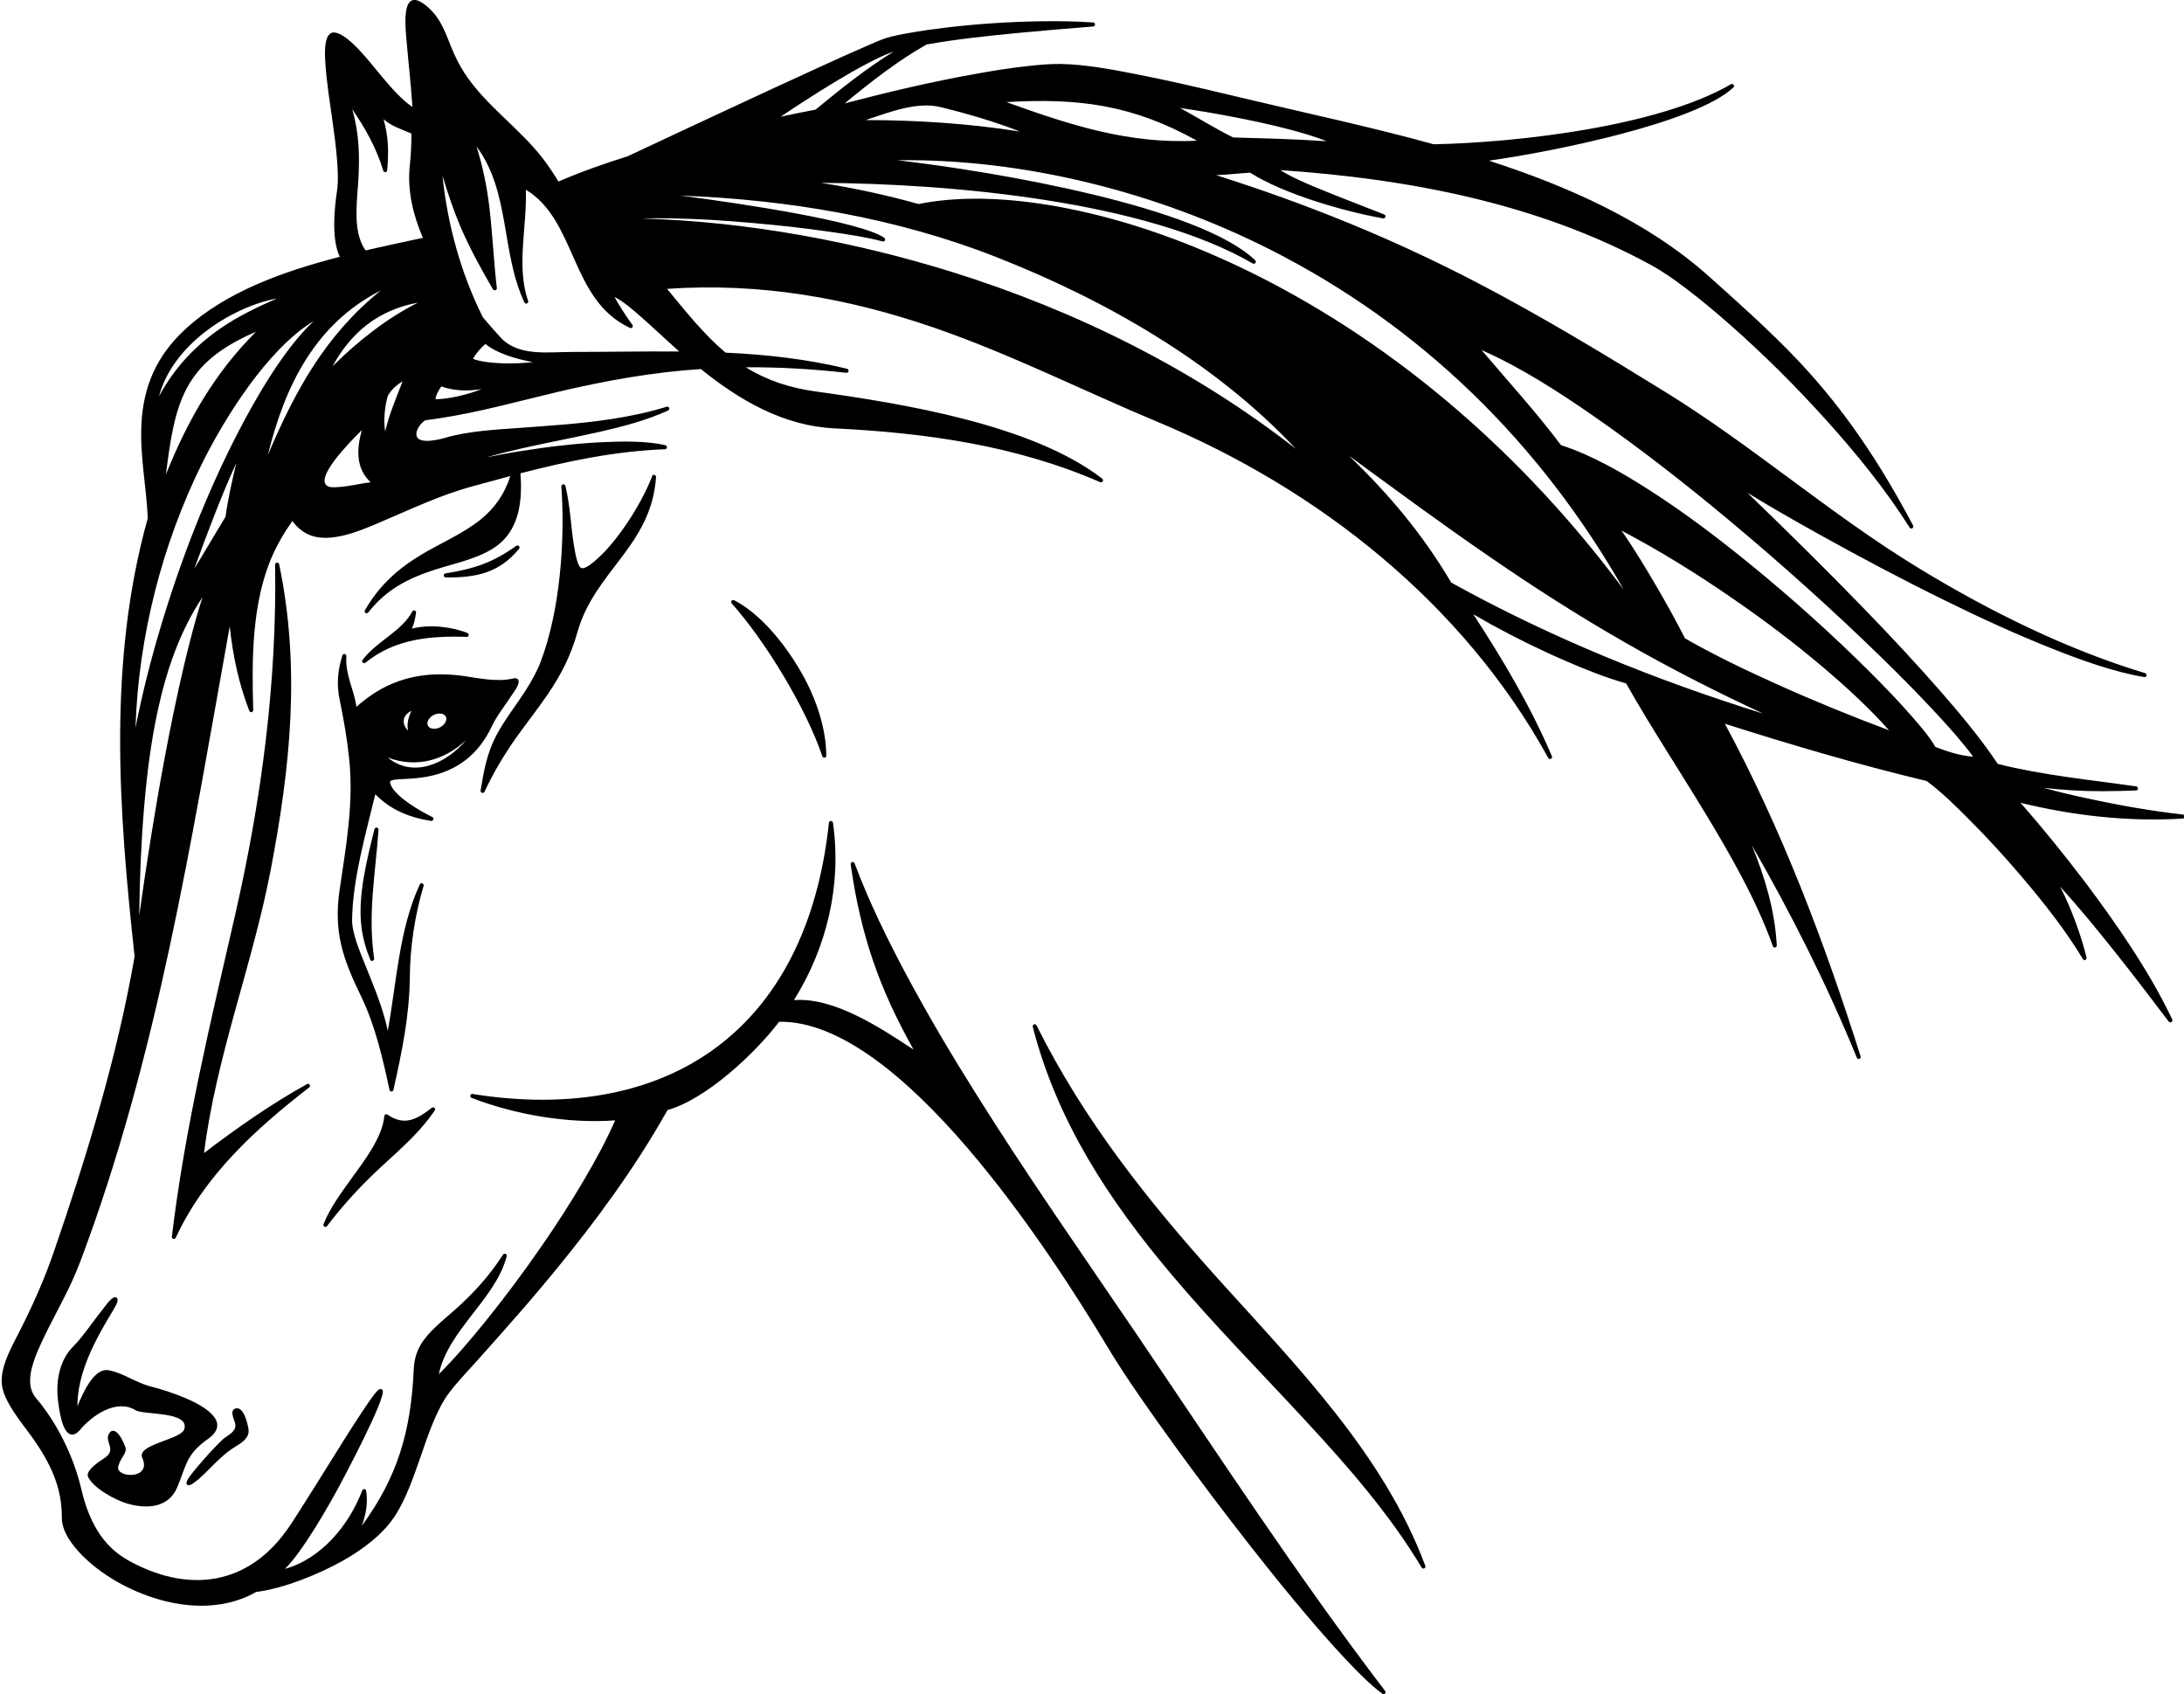 <?xml version="1.0" encoding="UTF-8"?>
<!DOCTYPE svg PUBLIC "-//W3C//DTD SVG 1.1//EN" "http://www.w3.org/Graphics/SVG/1.1/DTD/svg11.dtd">
<!-- Creator: CorelDRAW X6 -->
<svg xmlns="http://www.w3.org/2000/svg" xml:space="preserve" width="150mm" height="116.363mm" version="1.1" style="shape-rendering:geometricPrecision; text-rendering:geometricPrecision; image-rendering:optimizeQuality; fill-rule:evenodd; clip-rule:evenodd"
viewBox="0 0 15061 11684"
 xmlns:xlink="http://www.w3.org/1999/xlink">
 <defs>
  <style type="text/css">
   <![CDATA[
    .fil0 {fill:#000002}
   ]]>
  </style>
 </defs>
 <g id="Entwurf">
  <path class="fil0" d="M6391 306c-200,113 -388,260 -566,407 297,-78 598,-149 900,-203 116,-21 233,-40 350,-53 78,-9 161,-17 239,-16 165,3 346,36 508,68 217,42 432,92 647,143 52,12 104,25 156,37 421,100 844,190 1262,306 582,-12 1549,-123 2050,-414 6,-4 15,-2 19,4 4,6 3,13 -2,18 -263,247 -1263,446 -1686,505 540,175 1090,416 1516,797 208,186 418,373 611,576 330,348 574,720 798,1143 3,6 1,14 -4,18 -7,5 -16,3 -20,-4 -165,-262 -368,-511 -575,-741 -211,-234 -437,-459 -673,-666 -97,-85 -197,-169 -301,-247 -75,-57 -156,-114 -239,-159 -780,-425 -1673,-592 -2552,-652 85,53 190,97 279,133 145,60 292,115 438,173 7,3 10,10 8,17 -2,7 -9,11 -16,10 -274,-49 -682,-167 -917,-315 -79,4 -156,14 -234,17 625,198 1216,437 1799,741 445,232 876,493 1303,757 599,370 1135,841 1735,1207 486,297 1023,564 1569,729 8,2 12,10 9,18 -2,6 -9,10 -15,9 -209,-35 -433,-116 -630,-194 -257,-102 -509,-218 -756,-340 -291,-143 -579,-296 -863,-454 -163,-91 -328,-185 -488,-283 276,266 549,535 815,810 178,184 354,372 523,566 136,156 274,322 389,494 314,79 636,109 955,155 7,1 12,7 12,15 0,7 -6,13 -14,13 -76,3 -153,5 -229,5 -138,1 -272,-8 -408,-23 102,28 207,53 308,74 215,47 433,85 652,110 7,1 13,7 12,15 0,7 -6,13 -13,13 -372,23 -756,-20 -1118,-109 155,177 303,360 445,547 218,290 446,619 601,947 3,6 1,14 -5,18 -6,4 -14,2 -19,-3 -120,-159 -241,-317 -365,-473 -123,-155 -251,-311 -384,-458 76,147 151,354 182,490 1,7 -2,13 -8,16 -6,3 -14,0 -17,-6 -117,-196 -269,-388 -416,-561 -117,-138 -239,-272 -367,-400 -90,-91 -191,-190 -294,-267 -472,-113 -930,-248 -1392,-395 391,725 688,1509 936,2294 2,7 -1,15 -8,17 -7,3 -15,-1 -18,-8 -206,-504 -452,-992 -724,-1465 90,222 158,445 172,690 0,7 -4,13 -11,15 -7,2 -14,-2 -16,-9 -113,-319 -299,-641 -474,-930 -178,-294 -369,-583 -538,-882 -141,-40 -284,-97 -419,-156 -174,-75 -346,-160 -512,-251 -41,-23 -82,-46 -123,-70 205,315 394,632 542,979 3,6 1,13 -5,17 -7,5 -16,2 -20,-5 -586,-1066 -1584,-1854 -2695,-2318 -515,-215 -1008,-465 -1537,-648 -603,-208 -1207,-313 -1845,-269 126,152 252,313 404,440 282,13 562,44 837,111 7,2 12,9 11,16 -1,7 -8,12 -15,12 -231,-26 -462,-40 -694,-38 147,91 305,142 478,166 599,83 1497,228 1980,602 5,4 7,12 4,18 -3,6 -11,9 -18,6 -583,-254 -1204,-340 -1834,-371 -350,-17 -654,-194 -920,-409 -336,22 -656,80 -984,157 -270,64 -541,140 -816,182 -33,5 -67,10 -100,14 -14,9 -27,21 -37,34 -15,19 -32,53 -22,78 22,56 163,19 200,8 155,-45 347,-56 508,-67 214,-16 429,-29 641,-62 126,-20 252,-46 374,-84 8,-2 16,2 18,9 2,7 -1,14 -8,17 -149,68 -313,111 -472,147 -177,40 -355,73 -532,113 -83,19 -166,39 -249,63 79,-16 158,-31 236,-43 188,-30 379,-53 569,-62 133,-6 298,-9 429,21 7,2 11,8 11,15 0,7 -6,13 -13,13 -341,13 -668,81 -997,166 13,175 -3,369 -147,488 -114,94 -296,130 -435,174 -189,60 -343,138 -468,298 -6,7 -17,7 -22,0 -3,-4 -4,-10 -1,-15 99,-172 227,-287 396,-388 132,-78 282,-142 402,-238 101,-82 166,-178 205,-300 -87,23 -175,47 -262,71 -227,62 -431,161 -646,252 -131,56 -330,140 -472,85 -51,-20 -91,-54 -123,-98 -53,74 -99,152 -136,235 -145,325 -144,720 -134,1069 0,7 -5,13 -11,14 -7,1 -13,-2 -16,-9 -73,-188 -114,-383 -135,-583 -266,1480 -499,2974 -1033,4387 -17,45 -36,89 -56,133 -68,148 -150,288 -217,436 -40,88 -97,225 -57,322 7,16 16,31 27,44 146,171 259,403 311,622 49,209 135,393 330,500 384,212 781,182 1059,-172 47,-59 90,-130 131,-194 63,-98 124,-197 186,-296 77,-124 155,-249 236,-371 25,-37 50,-75 77,-110 9,-12 35,-50 54,-40 3,2 6,5 7,8 22,57 -276,618 -314,687 -65,118 -134,237 -209,349 -40,60 -95,139 -151,195 253,-71 442,-303 533,-541 2,-6 8,-10 15,-9 6,1 11,5 12,12 13,84 -2,164 -30,241 246,-337 339,-650 358,-1080 3,-59 16,-112 45,-164 52,-92 155,-171 234,-241 133,-118 240,-236 337,-385 4,-6 12,-8 18,-5 6,3 9,10 7,16 -76,295 -403,507 -468,813 115,-114 222,-241 324,-367 135,-167 263,-340 385,-516 104,-150 203,-304 295,-461 77,-131 151,-267 212,-406 -324,24 -690,-39 -990,-155 -6,-2 -10,-9 -9,-15 1,-8 8,-13 16,-12 564,91 1171,40 1649,-298 516,-366 744,-962 808,-1572 1,-8 8,-13 15,-13 6,1 12,6 13,12 61,430 -41,858 -269,1224 277,-22 596,191 825,341 -238,-423 -365,-791 -434,-1278 -1,-7 3,-13 10,-15 7,-2 15,1 17,8 100,266 227,526 361,776 150,280 312,553 481,821 348,556 723,1091 1091,1633 565,833 1115,1677 1726,2478 4,6 4,14 -1,18 -5,5 -13,5 -18,1 -69,-50 -136,-117 -196,-178 -89,-91 -173,-186 -256,-281 -208,-241 -408,-492 -602,-745 -169,-220 -334,-443 -495,-669 -121,-171 -244,-347 -351,-526 -386,-642 -1422,-2249 -2260,-2235 -166,218 -503,534 -770,609 -59,105 -121,208 -186,309 -237,368 -512,715 -798,1047 -108,125 -218,248 -328,371 -63,71 -135,145 -192,220 -92,121 -152,309 -202,453 -47,134 -99,286 -177,404 -84,126 -221,227 -351,301 -162,92 -415,196 -603,218 -74,43 -155,70 -240,84 -125,21 -253,11 -376,-18 -180,-43 -363,-131 -506,-248 -91,-74 -220,-206 -218,-332 2,-208 -81,-376 -197,-542 -69,-98 -209,-259 -217,-380 -1,-13 -1,-27 0,-40 6,-104 71,-221 118,-312 95,-187 176,-367 244,-566 227,-660 434,-1339 554,-2028 -110,-1009 -186,-2032 91,-3023 -10,-217 -55,-428 -44,-647 13,-265 107,-475 303,-656 286,-264 694,-403 1065,-499 -58,-121 -38,-327 -19,-455 10,-68 5,-146 0,-214 -7,-91 -19,-181 -32,-271 -18,-128 -39,-260 -48,-389 -3,-48 -15,-189 40,-214 9,-4 18,-5 28,-3 99,15 256,227 321,303 59,70 133,157 211,210 -10,-158 -29,-315 -42,-473 -4,-52 -24,-232 36,-261 29,-14 63,8 86,24 49,36 85,79 115,132 29,51 49,107 71,161 27,66 56,127 95,186 149,226 379,377 542,591 37,49 72,101 104,154 155,-67 317,-124 477,-174 222,-104 443,-208 665,-311 239,-111 477,-222 717,-331 86,-39 172,-78 258,-115 44,-19 93,-42 138,-57 51,-16 109,-27 161,-36 84,-15 168,-27 252,-37 218,-26 439,-41 658,-44 120,-2 241,0 361,8 7,0 13,6 13,14 0,7 -5,14 -13,14 -175,14 -349,28 -524,45 -203,20 -410,41 -612,77zm2012 8516c537,596 1142,1210 1426,1976 2,6 0,13 -5,16 -7,5 -16,3 -20,-4 -220,-367 -508,-697 -798,-1010 -310,-336 -631,-660 -926,-1010 -430,-509 -790,-1055 -958,-1709 -2,-6 1,-13 6,-16 7,-4 16,-2 20,6 328,657 767,1209 1255,1751zm-3907 -5539c3,-7 10,-10 17,-8 7,2 11,8 11,15 -33,477 -423,645 -543,1072 -45,161 -114,295 -208,432 -68,99 -143,194 -213,292 -84,119 -157,241 -219,374 -3,6 -10,10 -17,7 -7,-2 -11,-9 -10,-16 23,-137 43,-254 108,-379 57,-108 140,-212 206,-316 38,-61 75,-125 100,-192 134,-350 170,-838 143,-1209 -1,-7 5,-14 12,-15 7,-1 14,3 16,11 17,70 27,144 35,216 6,52 29,324 72,349 36,21 146,-94 167,-115 93,-101 178,-225 244,-346 30,-56 58,-113 81,-172zm-1656 1052c119,-31 273,-14 383,30 6,3 10,9 9,16 -1,7 -7,11 -14,11 -250,-9 -497,14 -698,178 -6,5 -14,4 -19,-1 -5,-5 -6,-13 -1,-18 97,-129 270,-197 343,-334 3,-6 10,-9 17,-7 6,2 10,9 9,15 -6,40 -12,75 -29,109zm739 -550c-137,166 -295,199 -505,197 -7,0 -13,-6 -14,-13 -1,-7 5,-14 12,-15 195,-31 327,-74 488,-190 6,-4 14,-3 19,2 5,5 5,13 0,18zm1483 354c220,111 426,400 526,619 64,141 109,297 110,453 0,7 -5,13 -11,14 -7,1 -14,-3 -16,-9 -111,-331 -393,-795 -625,-1055 -5,-5 -5,-13 -1,-18 4,-5 11,-7 17,-4zm-2509 2478c-29,-71 -50,-144 -60,-220 -28,-218 37,-468 89,-679 2,-7 9,-12 16,-11 7,1 12,8 12,15 -21,306 -75,578 -30,888 1,7 -4,14 -11,16 -7,2 -14,-2 -16,-8zm-840 3235c14,74 -69,108 -118,142 -41,28 -82,67 -117,101 -25,24 -145,153 -179,147 -35,-6 9,-61 17,-71 28,-37 59,-72 89,-107 26,-30 53,-59 81,-88 16,-16 34,-36 51,-51 36,-30 99,-54 84,-112 -7,-25 -40,-88 3,-100 57,-16 82,101 89,139zm-1179 -155c39,-98 113,-253 201,-249 71,3 182,70 254,97 16,6 33,11 50,16 78,20 158,46 232,77 106,44 340,160 163,285 -149,105 -146,174 -211,331 -60,147 -215,153 -347,114 -82,-24 -232,-105 -269,-184 -20,-43 80,-108 110,-127 99,-63 -10,-118 41,-180 5,-5 10,-9 17,-10 40,-7 81,84 90,115 1,3 1,7 2,10 1,20 -12,40 -22,56 -13,21 -24,41 -30,66 -18,78 235,92 166,-61 -42,-93 269,-125 290,-198 36,-125 -280,-96 -336,-130 -132,-81 -298,34 -383,135 -15,18 -37,37 -63,32 -63,-14 -82,-179 -89,-233 -16,-130 8,-277 104,-373 42,-42 80,-93 116,-141 35,-46 69,-93 105,-138 12,-15 53,-72 76,-60 4,2 8,6 9,11 7,18 -21,62 -30,77 -26,46 -54,90 -79,136 -69,124 -131,259 -156,400 -7,42 -12,84 -11,126zm2139 -2010c117,80 202,32 305,-48 6,-4 13,-4 18,1 5,5 6,12 2,18 -44,64 -93,122 -147,178 -86,89 -181,170 -270,255 -119,114 -226,233 -326,364 -4,6 -12,7 -18,4 -6,-3 -8,-11 -6,-17 44,-113 126,-222 196,-320 83,-114 211,-281 223,-425 0,-5 3,-9 8,-12 5,-2 10,-2 14,1zm-1266 264c225,-171 462,-338 710,-475 6,-4 15,-2 18,4 4,6 3,14 -3,19 -368,285 -721,606 -920,1036 -3,6 -10,10 -17,8 -7,-2 -11,-8 -10,-15 90,-751 268,-1485 437,-2222 181,-792 288,-1599 275,-2412 0,-7 6,-14 13,-14 7,-1 13,4 15,11 148,717 78,1395 -58,2106 -126,658 -377,1287 -460,1954zm1051 -3077c217,-194 456,-252 742,-212 109,16 229,42 338,17 12,-3 26,-4 34,7 17,21 -17,69 -28,86 -28,43 -58,84 -87,127 -24,35 -48,72 -66,111 -91,192 -238,307 -446,346 -60,11 -117,14 -178,17 -14,1 -68,2 -76,15 -2,4 -1,10 0,14 22,86 216,197 290,232 6,3 10,10 7,17 -2,7 -9,11 -15,10 -146,-22 -282,-77 -385,-184 -66,274 -156,585 -160,864 -2,89 51,215 84,297 52,130 107,259 144,395 7,25 13,50 18,76 61,-335 78,-703 221,-1010 3,-7 10,-10 17,-7 7,2 11,10 9,17 -61,205 -93,419 -95,633 -3,267 -55,514 -113,774 -1,6 -7,11 -14,11 -7,0 -12,-5 -13,-11 -45,-210 -99,-445 -193,-639 -128,-263 -194,-448 -151,-741 44,-300 98,-597 66,-901 -15,-143 -37,-271 -66,-411 -22,-106 -13,-201 19,-304 2,-7 9,-11 16,-10 7,1 12,8 11,15 -7,133 52,224 70,349zm-1497 1432c50,-357 106,-713 172,-1067 40,-215 84,-430 134,-643 38,-160 79,-321 129,-478 -156,236 -246,498 -307,776 -48,219 -76,444 -95,667 -21,247 -31,496 -34,744zm3277 -4257c37,66 78,130 123,191 4,5 4,13 -1,18 -4,5 -11,6 -16,3 -413,-192 -365,-739 -718,-953 10,250 -68,528 16,767 3,8 -2,16 -10,18 -7,2 -13,-2 -16,-8 -163,-349 -96,-760 -330,-1075 44,142 73,281 90,431 21,181 29,364 50,545 1,7 -3,13 -10,15 -6,2 -13,-1 -17,-6 -82,-142 -162,-286 -226,-437 -48,-114 -87,-230 -122,-348 35,339 126,671 278,977 39,47 80,93 121,138 121,135 328,102 491,102 248,0 495,-5 743,-3 -90,-80 -177,-163 -267,-242 -47,-41 -117,-103 -179,-134zm-1322 -409c-67,-156 -109,-328 -90,-499 8,-73 11,-146 11,-220 -74,-33 -134,-48 -192,-99 34,121 36,221 25,352 -1,7 -6,12 -12,13 -7,1 -13,-3 -15,-10 -48,-157 -123,-291 -214,-424 47,163 52,318 42,491 -8,126 -30,290 13,410 9,26 21,50 37,73 132,-31 264,-58 396,-87zm432 732c-26,19 -72,72 -86,103 97,36 285,37 413,22 -112,-20 -250,-60 -327,-125zm-305 293c-16,21 -38,61 -40,88 86,0 220,-30 318,-70 -93,15 -188,14 -277,-18zm-1132 -607c-191,35 -391,140 -533,260 -131,110 -238,251 -282,416 102,-191 245,-346 425,-470 127,-87 253,-146 389,-206zm-146 230c-503,215 -559,489 -621,984 149,-372 336,-700 621,-984zm-210 1276c17,-126 46,-248 74,-371 -107,236 -200,484 -289,728 73,-118 142,-238 215,-357zm-621 1455c47,-237 106,-472 176,-703 137,-457 316,-919 536,-1343 120,-231 310,-564 517,-759 -322,196 -616,673 -768,978 -278,561 -441,1200 -461,1828zm913 -1881c188,-444 398,-828 779,-1135 -451,229 -662,656 -779,1135zm709 188c-104,-97 -97,-231 -61,-360 -92,91 -333,338 -233,388 39,20 202,-14 249,-22 15,-2 30,-4 45,-6zm100 -351c28,-120 76,-230 120,-345 -40,23 -79,59 -101,98 -21,67 -32,169 -19,247zm-363 -449c172,-171 372,-330 589,-439 -270,50 -459,201 -589,439zm6855 -1552c-80,-33 -170,-58 -251,-80 -137,-36 -277,-66 -416,-92 -114,-22 -229,-41 -344,-58 123,67 242,142 367,204 214,6 430,11 644,26zm-894 -4c-446,-248 -817,-295 -1314,-266 436,157 845,291 1314,266zm-2285 -142c354,0 715,24 1065,79 -178,-69 -359,-122 -546,-168 -165,-41 -354,35 -519,89zm-309 433c227,35 454,84 674,146 327,-66 696,-35 1021,29 444,87 881,249 1285,449 1012,502 1886,1276 2558,2182 -575,-1010 -1397,-1820 -2441,-2347 -778,-393 -1691,-627 -2570,-615 686,79 2083,319 2469,690 5,5 6,12 2,17 -4,7 -12,9 -19,5 -738,-429 -2072,-551 -2978,-556zm501 -905c-205,72 -595,326 -778,449 80,-17 160,-34 241,-49 166,-137 351,-285 538,-400zm-1729 1151c718,21 1458,158 2138,370 850,266 1663,669 2366,1218 -559,-597 -1314,-1027 -2067,-1323 -688,-270 -1437,-396 -2176,-423 442,57 1243,179 1405,291 5,4 7,11 5,17 -3,6 -10,10 -16,8 -122,-32 -256,-51 -381,-69 -174,-25 -350,-44 -525,-59 -181,-16 -363,-28 -545,-31 -63,-1 -134,-2 -205,1zm5575 2510c684,379 1407,672 2152,904 -328,-152 -649,-316 -962,-496 -321,-184 -631,-383 -935,-593 -325,-223 -642,-457 -960,-690 275,265 506,538 705,874zm1613 385c204,117 420,220 635,317 253,114 512,220 772,317 -138,-155 -295,-299 -453,-433 -199,-169 -409,-327 -624,-475 -246,-170 -503,-330 -768,-469 84,120 161,248 235,374 71,121 139,244 203,369zm1727 749c87,33 168,60 260,67 -72,-98 -157,-193 -239,-282 -127,-138 -260,-272 -395,-404 -337,-328 -690,-645 -1051,-946 -302,-252 -614,-496 -937,-720 -235,-163 -503,-336 -768,-452 184,217 377,428 548,656 211,67 428,193 613,312 239,153 468,327 688,506 287,234 566,484 828,745 100,100 199,202 292,309 54,62 119,137 161,209zm-10356 -221c-24,12 -55,45 -40,74 15,29 59,24 83,12 24,-12 55,-45 40,-74 -15,-29 -59,-24 -83,-12zm-154 -28c-63,30 -70,89 -23,136 -10,-47 2,-92 23,-136zm-163 322c175,145 405,42 540,-121 -146,139 -342,196 -540,121z"/>
 </g>
</svg>
